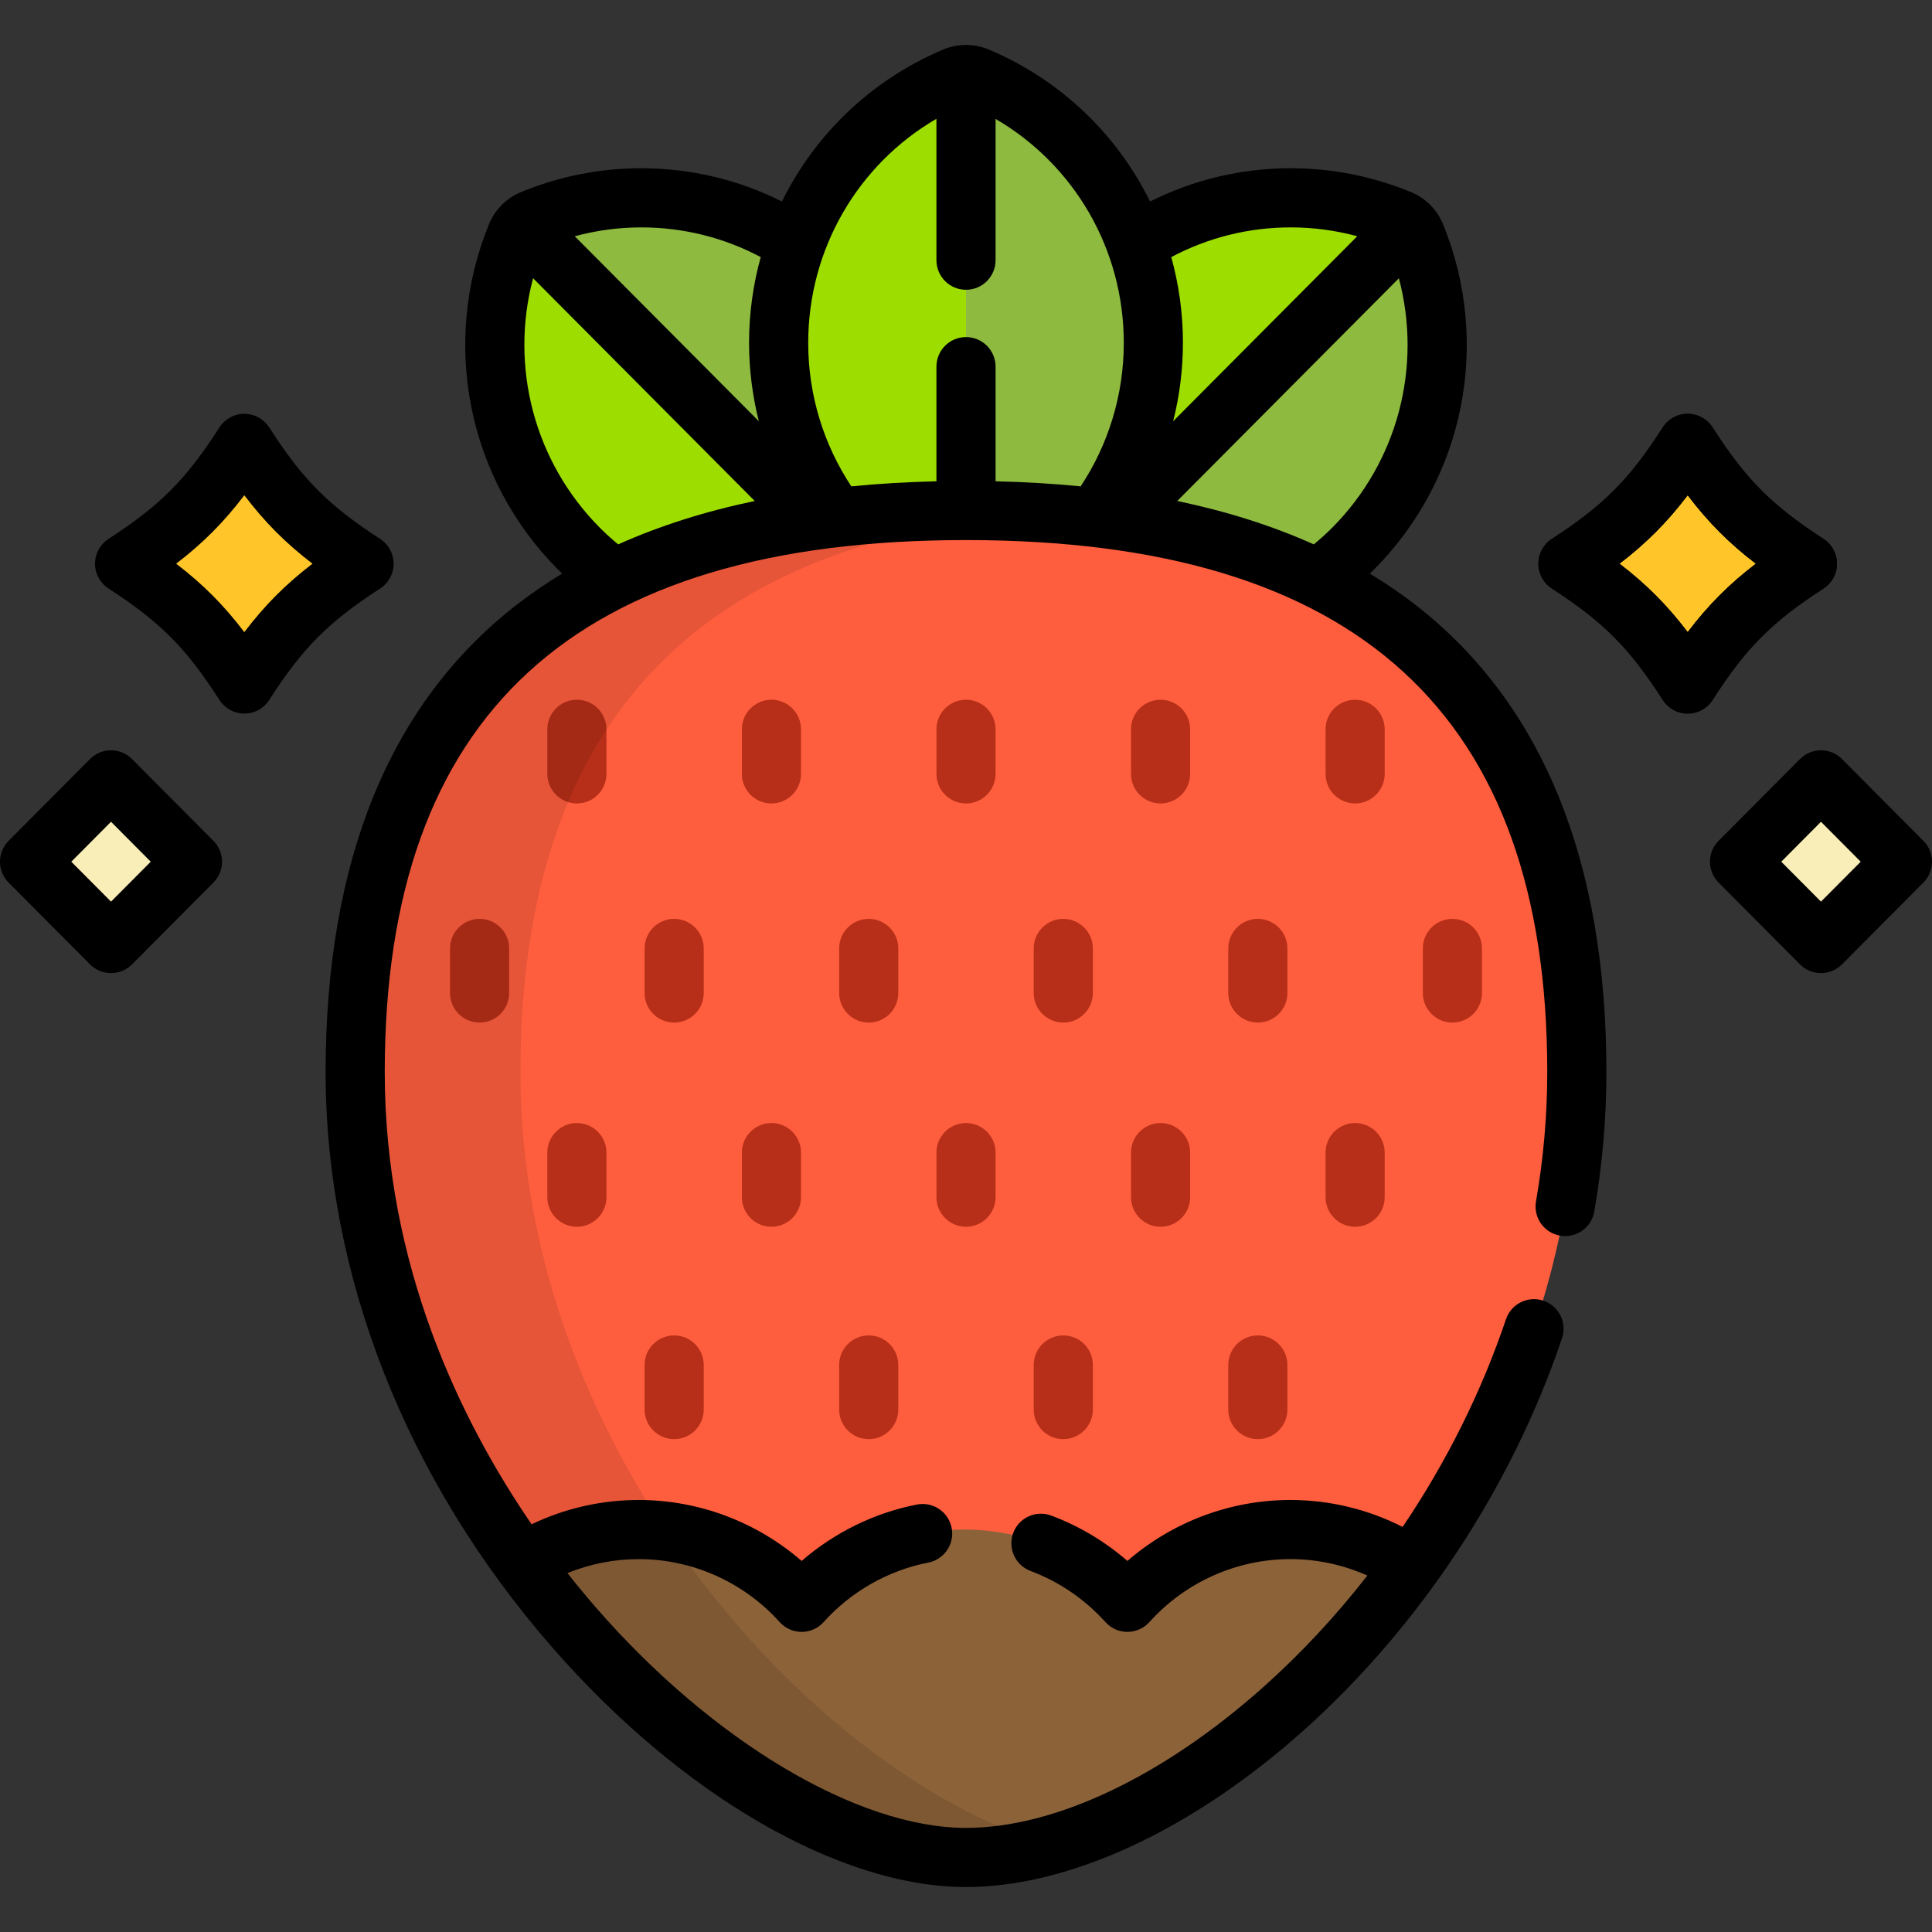 <?xml version="1.0" encoding="iso-8859-1"?>
<!-- Uploaded to: SVG Repo, www.svgrepo.com, Generator: SVG Repo Mixer Tools -->
<svg height="800px" width="800px" version="1.1" id="Layer_1" xmlns="http://www.w3.org/2000/svg" xmlns:xlink="http://www.w3.org/1999/xlink" 
	 viewBox="0 0 512 512" xml:space="preserve">
<rect x="0" y="0" width="512" height="512" fill="#333333" stroke="none"/>
<path style="fill:#8EBA3F;" d="M349.231,153.382c3.281-2.38,6.409-5.035,9.338-7.979c21.728-21.834,28.248-54.412,16.61-82.996
	c-0.394-0.968-0.975-1.833-1.695-2.557c-0.721-0.726-1.585-1.31-2.547-1.704c-28.442-11.696-60.86-5.143-82.588,16.692
	c-16.192,16.269-23.931,38.508-22.012,60.612C297.09,136.395,325.511,141.7,349.231,153.382z"/>
<path style="fill:#9DDD00;" d="M295.846,137.868l77.638-78.017c-0.721-0.726-1.585-1.31-2.547-1.704
	c-28.442-11.696-60.86-5.143-82.588,16.692c-16.192,16.269-23.931,38.508-22.012,60.612
	C276.455,135.761,286.32,136.542,295.846,137.868z"/>
<path style="fill:#8EBA3F;" d="M162.768,153.382c23.72-11.682,52.141-16.987,82.894-17.931c1.919-22.104-5.82-44.341-22.011-60.612
	c-21.728-21.835-54.146-28.388-82.588-16.692c-0.962,0.396-1.825,0.978-2.547,1.704c-0.723,0.724-1.301,1.591-1.696,2.559
	c-11.637,28.582-5.116,61.159,16.61,82.994C156.36,148.347,159.487,151.002,162.768,153.382z"/>
<path style="fill:#9DDD00;" d="M162.768,153.382c15.917-7.839,33.95-12.808,53.384-15.515L138.516,59.85
	c-0.723,0.724-1.301,1.591-1.696,2.559c-11.637,28.582-5.116,61.159,16.61,82.994C156.36,148.347,159.487,151.002,162.768,153.382z"
	/>
<path style="fill:#8EBA3F;" d="M256,135.288c11.711,0,23.129,0.589,34.136,1.857c9.868-13.02,15.518-29.166,15.518-46.306
	c0-30.88-18.313-58.547-46.653-70.49c-0.96-0.404-1.98-0.606-3-0.606c-1.021,0-2.041,0.202-3,0.606
	c-28.34,11.943-46.653,39.61-46.653,70.49c0,17.139,5.65,33.285,15.518,46.306C232.871,135.876,244.289,135.288,256,135.288z"/>
<path style="fill:#9DDD00;" d="M256,135.288V19.743c-1.021,0-2.041,0.202-3,0.606c-28.34,11.943-46.653,39.61-46.653,70.49
	c0,17.139,5.65,33.285,15.518,46.306C232.871,135.876,244.289,135.288,256,135.288z"/>
<path style="fill:#FF5E3E;" d="M417.876,284.12c0,114.945-97.124,208.129-161.876,208.129c-61.153,0-161.876-93.184-161.876-208.129
	S166.599,135.288,256,135.288C345.402,135.288,417.876,169.175,417.876,284.12z"/>
<path style="fill:#8C6239;" d="M373.062,414.43c-9.001-5.745-19.67-9.083-31.121-9.083c-17.13,0-32.525,7.443-43.168,19.284
	c-10.643-11.841-26.039-19.284-43.167-19.284c-17.129,0-32.525,7.443-43.168,19.284c-10.643-11.841-26.039-19.284-43.167-19.284
	c-11.118,0-21.503,3.139-30.334,8.575c34.549,47.7,81.973,78.183,116.668,78.183C292.212,492.106,339.16,461.838,373.062,414.43z"/>
<g>
	<path style="fill:#B72F18;" d="M127.099,243.506c-4.328,0-7.837,3.508-7.837,7.837v11.817c0,4.329,3.509,7.837,7.837,7.837
		c4.328,0,7.837-3.509,7.837-7.837v-11.817C134.936,247.015,131.427,243.506,127.099,243.506z"/>
	<path style="fill:#B72F18;" d="M178.659,243.506c-4.328,0-7.837,3.508-7.837,7.837v11.817c0,4.329,3.509,7.837,7.837,7.837
		c4.328,0,7.837-3.509,7.837-7.837v-11.817C186.495,247.015,182.988,243.506,178.659,243.506z"/>
	<path style="fill:#B72F18;" d="M230.22,243.506c-4.328,0-7.837,3.508-7.837,7.837v11.817c0,4.329,3.509,7.837,7.837,7.837
		c4.328,0,7.837-3.509,7.837-7.837v-11.817C238.057,247.015,234.548,243.506,230.22,243.506z"/>
	<path style="fill:#B72F18;" d="M281.781,243.506c-4.328,0-7.837,3.508-7.837,7.837v11.817c0,4.329,3.509,7.837,7.837,7.837
		s7.837-3.509,7.837-7.837v-11.817C289.617,247.015,286.109,243.506,281.781,243.506z"/>
	<path style="fill:#B72F18;" d="M333.341,243.506c-4.328,0-7.837,3.508-7.837,7.837v11.817c0,4.329,3.509,7.837,7.837,7.837
		s7.837-3.509,7.837-7.837v-11.817C341.178,247.015,337.669,243.506,333.341,243.506z"/>
	<path style="fill:#B72F18;" d="M384.901,243.506c-4.328,0-7.837,3.508-7.837,7.837v11.817c0,4.329,3.509,7.837,7.837,7.837
		c4.328,0,7.837-3.509,7.837-7.837v-11.817C392.737,247.015,389.229,243.506,384.901,243.506z"/>
	<path style="fill:#B72F18;" d="M152.88,185.435c-4.328,0-7.837,3.508-7.837,7.837v11.817c0,4.329,3.509,7.837,7.837,7.837
		c4.328,0,7.837-3.508,7.837-7.837v-11.817C160.717,188.942,157.208,185.435,152.88,185.435z"/>
	<path style="fill:#B72F18;" d="M204.439,185.435c-4.328,0-7.837,3.508-7.837,7.837v11.817c0,4.329,3.509,7.837,7.837,7.837
		c4.328,0,7.837-3.508,7.837-7.837v-11.817C212.276,188.942,208.767,185.435,204.439,185.435z"/>
	<path style="fill:#B72F18;" d="M256,185.435c-4.328,0-7.837,3.508-7.837,7.837v11.817c0,4.329,3.509,7.837,7.837,7.837
		s7.837-3.508,7.837-7.837v-11.817C263.837,188.942,260.328,185.435,256,185.435z"/>
	<path style="fill:#B72F18;" d="M307.56,185.435c-4.328,0-7.837,3.508-7.837,7.837v11.817c0,4.329,3.509,7.837,7.837,7.837
		s7.837-3.508,7.837-7.837v-11.817C315.397,188.942,311.888,185.435,307.56,185.435z"/>
	<path style="fill:#B72F18;" d="M359.121,185.435c-4.328,0-7.837,3.508-7.837,7.837v11.817c0,4.329,3.509,7.837,7.837,7.837
		s7.837-3.508,7.837-7.837v-11.817C366.958,188.942,363.45,185.435,359.121,185.435z"/>
	<path style="fill:#B72F18;" d="M178.659,353.898c-4.328,0-7.837,3.508-7.837,7.837v11.817c0,4.329,3.509,7.837,7.837,7.837
		c4.328,0,7.837-3.508,7.837-7.837v-11.817C186.495,357.406,182.988,353.898,178.659,353.898z"/>
	<path style="fill:#B72F18;" d="M230.22,353.898c-4.328,0-7.837,3.508-7.837,7.837v11.817c0,4.329,3.509,7.837,7.837,7.837
		c4.328,0,7.837-3.508,7.837-7.837v-11.817C238.057,357.406,234.548,353.898,230.22,353.898z"/>
	<path style="fill:#B72F18;" d="M281.781,353.898c-4.328,0-7.837,3.508-7.837,7.837v11.817c0,4.329,3.509,7.837,7.837,7.837
		s7.837-3.508,7.837-7.837v-11.817C289.617,357.406,286.109,353.898,281.781,353.898z"/>
	<path style="fill:#B72F18;" d="M333.341,353.898c-4.328,0-7.837,3.508-7.837,7.837v11.817c0,4.329,3.509,7.837,7.837,7.837
		s7.837-3.508,7.837-7.837v-11.817C341.178,357.406,337.669,353.898,333.341,353.898z"/>
	<path style="fill:#B72F18;" d="M152.88,297.614c-4.328,0-7.837,3.508-7.837,7.837v11.817c0,4.329,3.509,7.837,7.837,7.837
		c4.328,0,7.837-3.508,7.837-7.837v-11.817C160.717,301.123,157.208,297.614,152.88,297.614z"/>
	<path style="fill:#B72F18;" d="M204.439,297.614c-4.328,0-7.837,3.508-7.837,7.837v11.817c0,4.329,3.509,7.837,7.837,7.837
		c4.328,0,7.837-3.508,7.837-7.837v-11.817C212.276,301.123,208.767,297.614,204.439,297.614z"/>
	<path style="fill:#B72F18;" d="M256,297.614c-4.328,0-7.837,3.508-7.837,7.837v11.817c0,4.329,3.509,7.837,7.837,7.837
		s7.837-3.508,7.837-7.837v-11.817C263.837,301.123,260.328,297.614,256,297.614z"/>
	<path style="fill:#B72F18;" d="M307.56,297.614c-4.328,0-7.837,3.508-7.837,7.837v11.817c0,4.329,3.509,7.837,7.837,7.837
		s7.837-3.508,7.837-7.837v-11.817C315.397,301.123,311.888,297.614,307.56,297.614z"/>
	<path style="fill:#B72F18;" d="M359.121,297.614c-4.328,0-7.837,3.508-7.837,7.837v11.817c0,4.329,3.509,7.837,7.837,7.837
		s7.837-3.508,7.837-7.837v-11.817C366.958,301.123,363.45,297.614,359.121,297.614z"/>
</g>
<path style="opacity:0.1;enable-background:new    ;" d="M137.927,284.12c0-105.394,60.933-142.635,139.975-148.098
	c-7.164-0.495-14.472-0.735-21.901-0.735c-89.401,0-161.876,33.888-161.876,148.833S194.847,492.249,256,492.249
	c7.122,0,14.637-1.13,22.371-3.289C217.709,471.483,137.927,386.422,137.927,284.12z"/>
<path style="fill:#FFC529;" d="M96.476,149.386c-14.643,9.481-22.293,17.17-31.728,31.884
	c-9.435-14.714-17.085-22.402-31.729-31.884c14.643-9.481,22.294-17.17,31.729-31.886C74.184,132.216,81.833,139.904,96.476,149.386
	z"/>
<polygon style="fill:#F9EEB7;" points="29.422,250.049 7.837,228.359 29.42,206.669 51.005,228.359 "/>
<path id="SVGCleanerId_0" style="fill:#FFC529;" d="M415.524,149.386c14.643,9.481,22.293,17.17,31.728,31.884
	c9.435-14.714,17.086-22.402,31.728-31.884c-14.643-9.481-22.293-17.17-31.728-31.886
	C437.816,132.216,430.167,139.904,415.524,149.386z"/>
<polygon style="fill:#F9EEB7;" points="482.578,250.049 504.163,228.359 482.58,206.669 460.995,228.359 "/>
<g>
	<path id="SVGCleanerId_0_1_" style="fill:#FFC529;" d="M415.524,149.386c14.643,9.481,22.293,17.17,31.728,31.884
		c9.435-14.714,17.086-22.402,31.728-31.884c-14.643-9.481-22.293-17.17-31.728-31.886
		C437.816,132.216,430.167,139.904,415.524,149.386z"/>
</g>
<path d="M447.253,189.106c-2.67,0-5.156-1.359-6.596-3.606c-8.827-13.767-15.695-20.667-29.391-29.536
	c-2.231-1.445-3.577-3.922-3.577-6.579c0-2.657,1.347-5.134,3.577-6.579c13.697-8.868,20.564-15.77,29.391-29.537
	c1.441-2.248,3.927-3.607,6.596-3.607c2.67,0,5.157,1.359,6.596,3.607c8.827,13.768,15.694,20.668,29.391,29.537
	c2.231,1.445,3.577,3.922,3.577,6.579c0,2.657-1.347,5.134-3.577,6.579c-13.697,8.868-20.564,15.77-29.391,29.536
	C452.408,187.747,449.923,189.106,447.253,189.106z M429.188,149.386c7.101,5.436,12.655,11.01,18.065,18.136
	c5.41-7.126,10.963-12.701,18.065-18.136c-7.102-5.436-12.655-11.011-18.065-18.137C441.842,138.375,436.29,143.95,429.188,149.386z
	"/>
<path d="M104.313,149.386c0-2.657-1.347-5.134-3.577-6.579c-13.697-8.868-20.564-15.77-29.391-29.537
	c-1.441-2.248-3.927-3.607-6.597-3.607c-2.67,0-5.156,1.359-6.596,3.607c-8.827,13.768-15.694,20.668-29.392,29.537
	c-2.231,1.445-3.578,3.922-3.578,6.579c0,2.657,1.347,5.134,3.578,6.579c13.697,8.868,20.564,15.77,29.392,29.536
	c1.441,2.247,3.927,3.606,6.596,3.606c2.67,0,5.156-1.359,6.597-3.606c8.827-13.767,15.695-20.667,29.391-29.536
	C102.966,154.519,104.313,152.043,104.313,149.386z M64.747,167.522c-5.409-7.125-10.964-12.702-18.064-18.136
	c7.102-5.436,12.655-11.011,18.064-18.137c5.409,7.126,10.963,12.702,18.065,18.137C75.711,154.821,70.158,160.396,64.747,167.522z"
	/>
<path d="M34.975,201.142c-1.47-1.479-3.47-2.309-5.555-2.309c-2.086,0-4.085,0.831-5.555,2.309l-21.583,21.69
	c-3.043,3.057-3.043,7.998,0,11.055l21.586,21.69c1.471,1.479,3.47,2.309,5.555,2.309c2.085,0,4.085-0.831,5.555-2.309l21.582-21.69
	c3.043-3.057,3.043-7.998,0-11.055L34.975,201.142z M29.422,238.939l-10.529-10.58l10.527-10.58l10.529,10.58L29.422,238.939z"/>
<path d="M483.241,155.964c2.231-1.445,3.577-3.922,3.577-6.579c0-2.657-1.347-5.134-3.577-6.579
	c-13.697-8.868-20.564-15.77-29.391-29.537c-1.441-2.248-3.927-3.607-6.596-3.607s-5.157,1.359-6.596,3.607
	c-8.827,13.768-15.694,20.668-29.391,29.537c-2.231,1.445-3.577,3.922-3.577,6.579c0,2.657,1.347,5.134,3.577,6.579
	c13.697,8.868,20.564,15.77,29.391,29.536c1.441,2.247,3.927,3.606,6.596,3.606s5.156-1.359,6.596-3.606
	C462.677,171.734,469.545,164.832,483.241,155.964z M447.253,167.522c-5.41-7.126-10.963-12.701-18.065-18.136
	c7.102-5.436,12.655-11.011,18.065-18.137c5.409,7.126,10.963,12.702,18.065,18.137
	C458.216,154.821,452.662,160.396,447.253,167.522z"/>
<path d="M509.718,222.832l-21.583-21.69c-1.471-1.479-3.47-2.309-5.555-2.309c-2.086,0-4.085,0.831-5.555,2.309l-21.584,21.69
	c-3.043,3.057-3.043,7.998,0,11.055l21.582,21.69c1.47,1.479,3.47,2.309,5.555,2.309l0,0c2.085,0,4.085-0.831,5.555-2.309
	l21.585-21.69C512.761,230.829,512.761,225.889,509.718,222.832z M482.578,238.939l-10.527-10.58l10.528-10.58l10.527,10.58
	L482.578,238.939z"/>
<path d="M375.282,160.42c-3.859-3.009-7.955-5.807-12.268-8.406c0.371-0.359,0.745-0.715,1.111-1.081
	c23.95-24.069,31.139-59.977,18.313-91.479c-0.784-1.925-1.926-3.649-3.393-5.123c-1.477-1.489-3.207-2.644-5.127-3.43
	c-10.187-4.189-20.9-6.312-31.845-6.312c-13.151,0-25.839,3.061-37.294,8.812c-8.765-17.776-23.691-32.245-42.738-40.272
	c-3.849-1.619-8.237-1.619-12.083,0.002c-19.044,8.026-33.971,22.494-42.734,40.27c-11.455-5.751-24.142-8.812-37.293-8.812
	c-10.945,0-21.66,2.123-31.846,6.313c-1.931,0.794-3.655,1.948-5.115,3.418c-1.469,1.473-2.613,3.201-3.404,5.138
	c-12.825,31.499-5.637,67.406,18.313,91.477c0.366,0.368,0.74,0.723,1.111,1.081c-4.312,2.6-8.408,5.397-12.267,8.406
	c-33.463,26.091-50.431,67.71-50.431,123.701c0,53.876,21.286,107.97,59.934,152.317c34.215,39.259,76.28,63.648,109.778,63.648
	c27.353,0,59.946-15.117,89.422-41.473c30.892-27.624,55.228-64.552,68.524-103.982c1.382-4.101-0.821-8.547-4.923-9.93
	c-4.098-1.383-8.547,0.82-9.93,4.921c-6.504,19.288-15.833,37.931-27.381,55.029c-9.199-4.682-19.371-7.141-29.772-7.141
	c-15.905,0-31.243,5.809-43.167,16.154c-5.958-5.173-12.818-9.27-20.18-12.019c-4.054-1.512-8.568,0.545-10.083,4.601
	c-1.514,4.055,0.547,8.568,4.601,10.083c7.544,2.816,14.403,7.499,19.833,13.541c1.486,1.653,3.605,2.598,5.828,2.598
	c2.224,0,4.343-0.945,5.828-2.598c9.532-10.604,23.14-16.686,37.338-16.686c7.08,0,14.023,1.496,20.419,4.359
	c-8.295,10.646-17.48,20.528-27.386,29.386c-26.641,23.822-55.426,37.484-78.974,37.484c-28.659,0-67.112-22.874-97.962-58.273
	c-2.39-2.742-4.97-5.844-7.655-9.258c5.967-2.429,12.376-3.698,18.891-3.698c14.197,0,27.807,6.081,37.337,16.686
	c1.486,1.653,3.605,2.598,5.828,2.598c2.224,0,4.343-0.945,5.828-2.598c7.288-8.109,17.137-13.708,27.732-15.766
	c4.249-0.825,7.024-4.939,6.198-9.187c-0.824-4.25-4.938-7.025-9.187-6.199c-11.259,2.187-21.869,7.409-30.568,14.95
	c-11.924-10.348-27.262-16.157-43.169-16.157c-9.872,0-19.565,2.212-28.393,6.441c-18.846-27.484-38.919-68.743-38.919-119.831
	c0-94.876,50.387-140.996,154.039-140.996S410.04,189.245,410.04,284.121c0,11.373-1.003,22.904-2.983,34.273
	c-0.743,4.263,2.112,8.322,6.376,9.064c4.268,0.748,8.323-2.113,9.064-6.376c2.134-12.255,3.216-24.69,3.216-36.961
	C425.712,228.129,408.745,186.51,375.282,160.42z M163.826,144.266c-1.667-1.382-3.291-2.832-4.841-4.389
	c-17.417-17.506-23.937-42.703-17.716-66.149l58.746,59.036C186.824,135.525,174.749,139.363,163.826,144.266z M201.103,111.636
	l-48.787-49.028c5.741-1.549,11.634-2.348,17.612-2.348c11.211,0,22.01,2.738,31.674,7.874c-2.017,7.272-3.092,14.893-3.092,22.705
	C198.511,97.971,199.412,104.943,201.103,111.636z M286.385,128.89c-7.245-0.717-14.762-1.163-22.548-1.343V97.166
	c0-4.329-3.509-7.837-7.837-7.837c-4.328,0-7.837,3.508-7.837,7.837v30.38c-7.786,0.18-15.303,0.627-22.548,1.343
	c-7.307-11.021-11.431-24.173-11.431-38.051c0-24.759,13.118-47.21,33.979-59.36v37.479c0,4.329,3.509,7.837,7.837,7.837
	c4.328,0,7.837-3.508,7.837-7.837V31.515c20.888,12.159,33.98,34.589,33.98,59.324C297.817,104.717,293.692,117.868,286.385,128.89z
	 M310.398,68.135c9.664-5.138,20.464-7.875,31.675-7.875c5.984,0,11.883,0.801,17.617,2.343l-48.794,49.032
	c1.692-6.694,2.592-13.664,2.592-20.796C313.49,83.028,312.414,75.408,310.398,68.135z M348.173,144.266
	c-10.922-4.902-22.997-8.74-36.189-11.502l58.733-59.02c6.229,23.458-0.293,48.639-17.702,66.134
	C351.465,141.434,349.84,142.882,348.173,144.266z"/>
</svg>